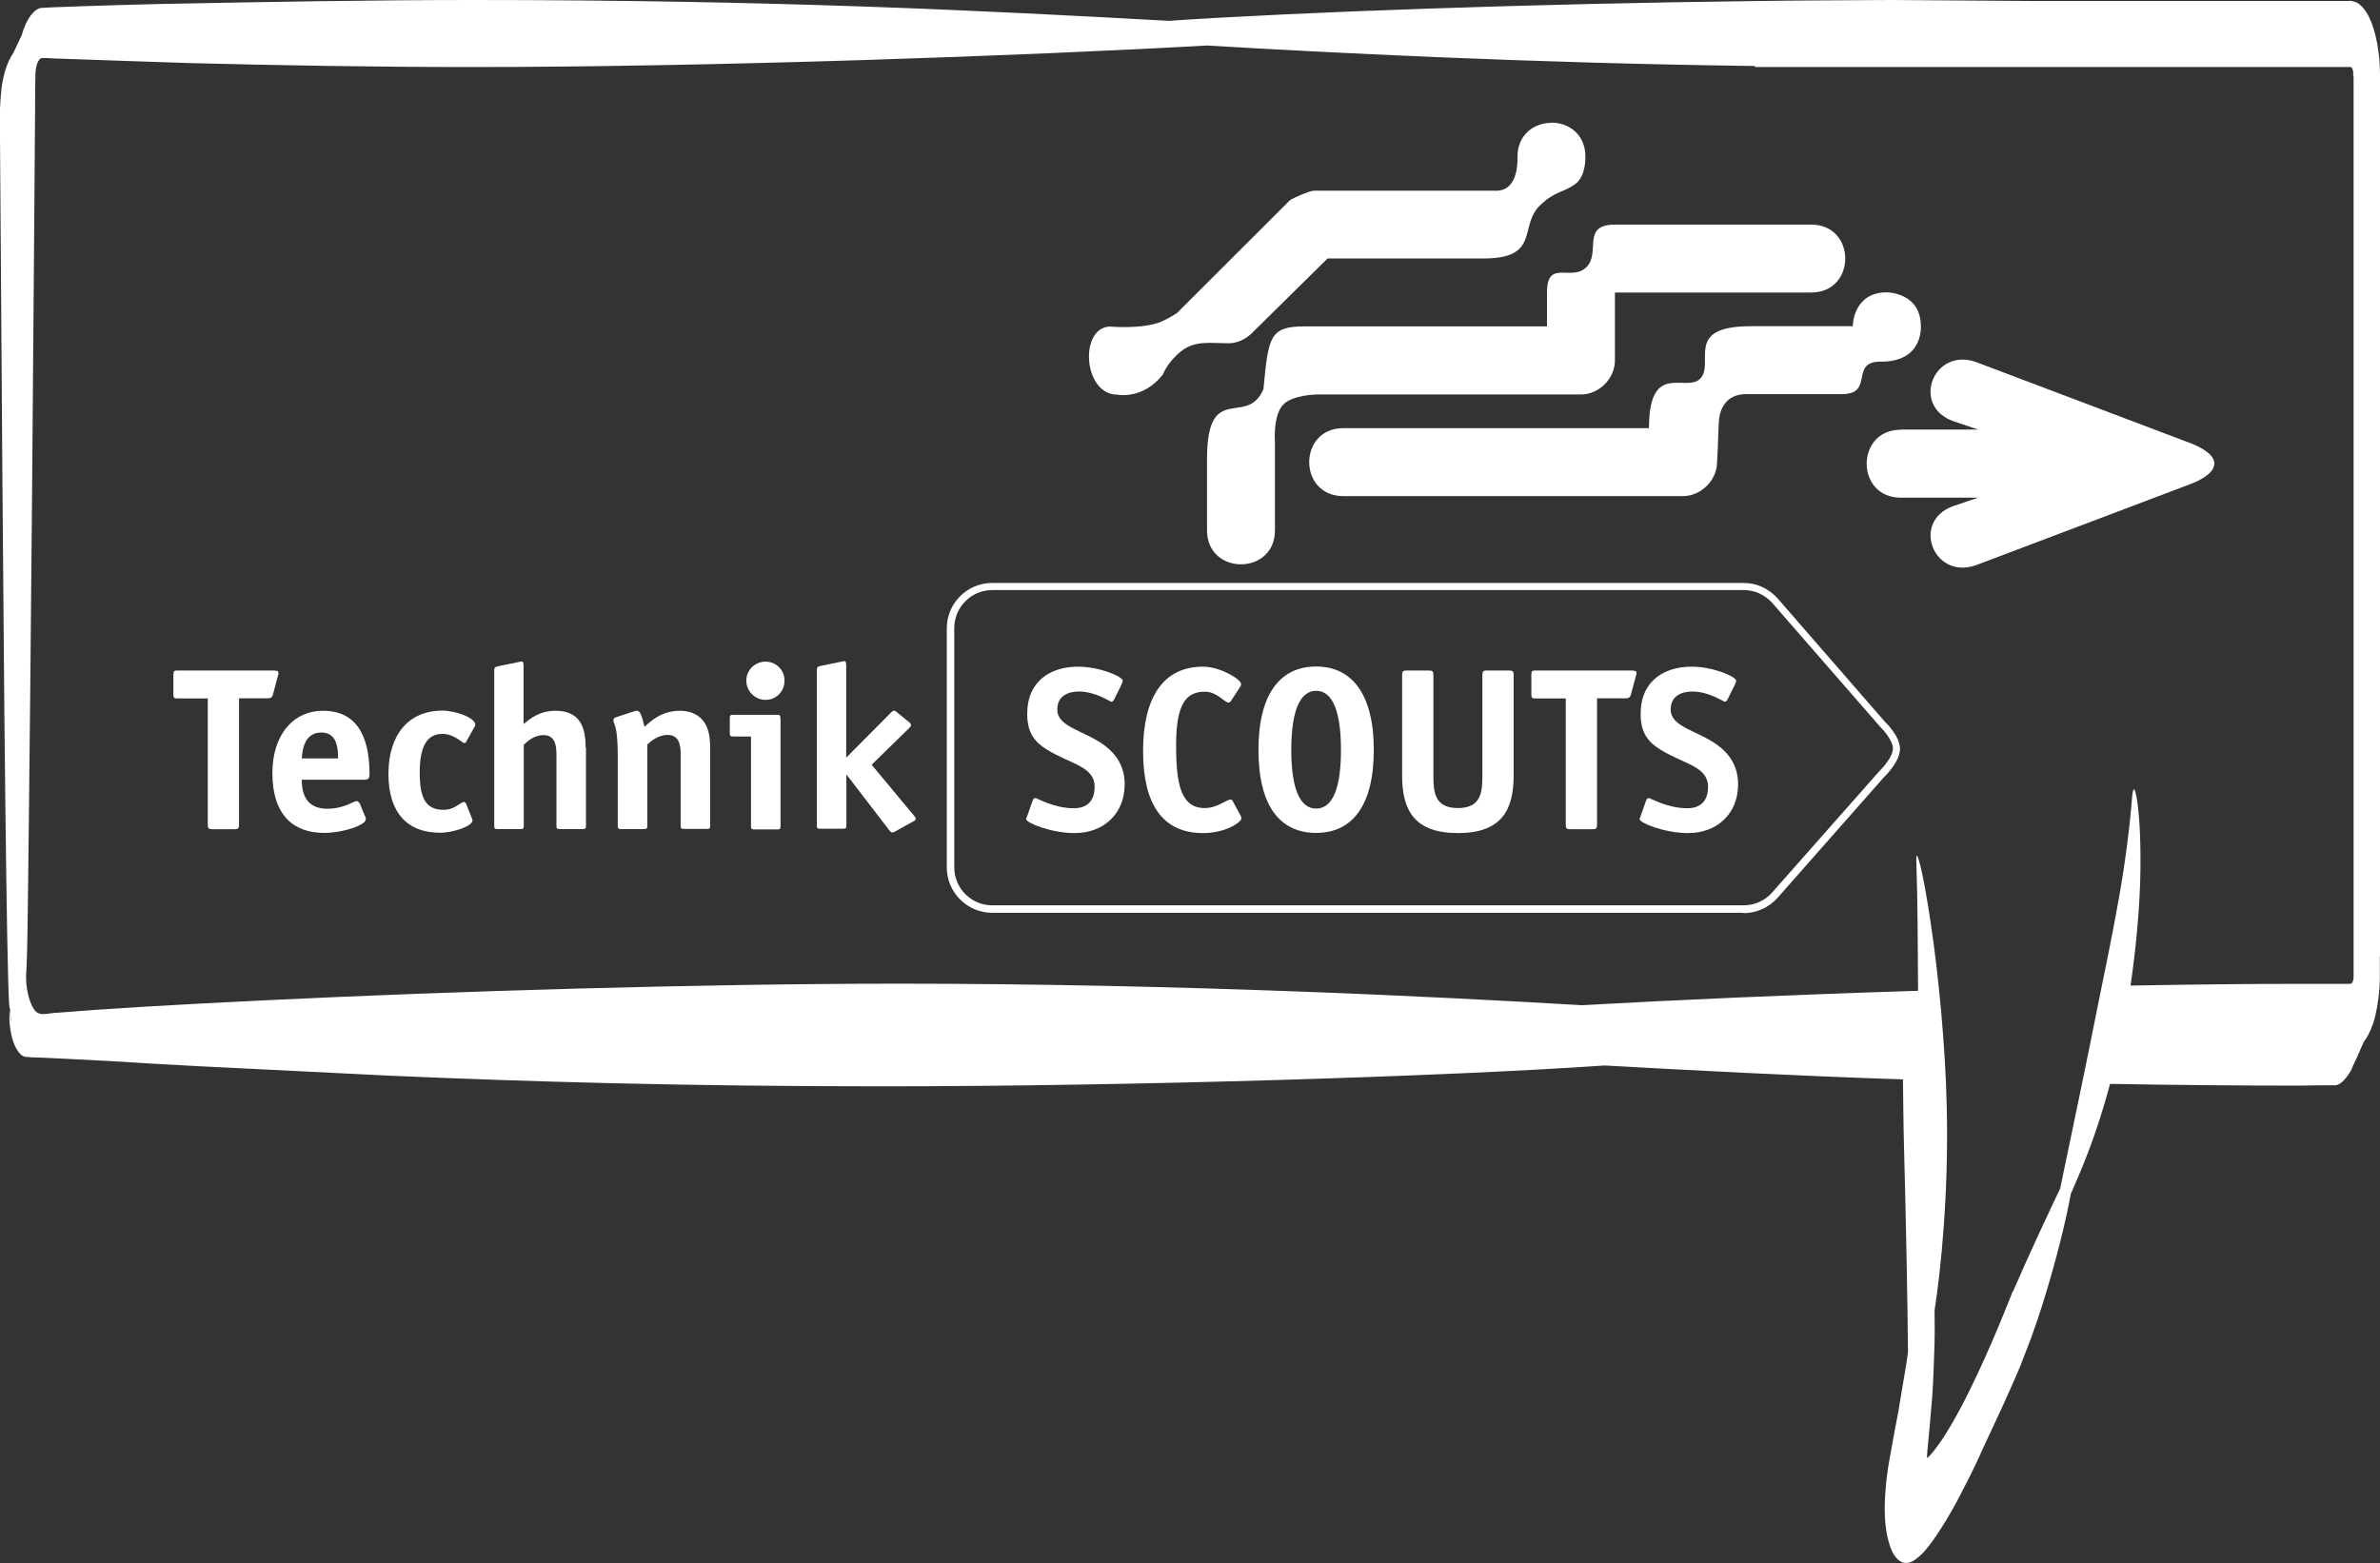 <?xml version="1.0" encoding="UTF-8"?>
<svg id="a" xmlns="http://www.w3.org/2000/svg" viewBox="0 0 137 90" width="137" height="90">
  <rect x="0" y="0" width="137" height="90" fill="#333333" stroke="none"/>
  <defs>
    <style>
      .f {
        fill: #fff;
      }
    </style>
  </defs>
  <path id="b" class="f" d="m137,55.1c0-3.31,0-6.66,0-10.05V4.34c.01-1.18-.22-2.51-.6-3.29-.19-.42-.42-.69-.66-.86-.12-.08-.25-.1-.37-.13-.1-.02-.15,0-.23,0h-17.79c-2.68-.02-5.51-.04-8.5-.06-2.5.02-5.13.02-7.8.06h0c-12.61.15-26.28.63-33.77,1.14-10.69-.59-22.58-1.2-40.08-1.2-5.71,0-11.98.11-18.04.23-1.51.04-3.01.08-4.48.13-.74.04-1.47.04-2.19.09-.47-.04-.97.6-1.25,1.6-.05.09-.1.21-.15.32-.06.08-.09.21-.15.32-.06.09-.1.23-.16.34-.27.38-.5.95-.63,1.66-.06.32-.1.69-.12,1.03L0,6.26v1.69c.05,7.12.1,13.82.14,19.89.14,18.84.3,31.29.44,30.15v.27c0,.23.07.38.1.59-.02-.12-.1-.34-.1-.4-.03-.32-.04-.27-.04.19.01.4.1,1.46.61,2.02.22.25.45.17.66.21l.63.02,1.26.06c.84.04,1.69.09,2.54.13,1.7.11,3.42.21,5.17.3,3.5.17,7.14.36,11.07.55,7.86.34,16.89.61,28.3.61,14.33,0,32.5-.57,41.58-1.2,5.26.29,10.81.59,17.18.8.02,1.29.02,2.32.06,3.85.11,4.05.21,9.19.23,11.86-.1.74-.23,1.47-.36,2.23-.06.38-.13.76-.19,1.16-.08.4-.15.78-.23,1.2-.08.42-.15.84-.23,1.28-.05.25-.09.53-.14.8-.05.4-.1.67-.14,1.24-.09,1.03-.07,2.13.17,2.97.23.89.66,1.33,1.13,1.24.28-.04.57-.3.81-.53.17-.17.32-.36.48-.57,0,0,.26-.34.61-.89.35-.55.8-1.31,1.22-2.15.65-1.22,1.13-2.32,1.39-2.89.1-.21.11-.23.19-.4.05-.1.08-.18.12-.26.5-1.05.87-1.89.87-1.89.24-.53.49-1.1.75-1.71.2-.53.42-1.1.64-1.66.25-.7.5-1.43.73-2.18.7-2.24,1.27-4.55,1.55-6.1,0,0,0-.02.01-.03.71-1.61,1.49-3.45,2.25-6.31,3.42.06,7.04.1,10.98.1.63-.02,1.26-.02,1.91-.02.32.04.66-.32.96-.82.06-.09.1-.23.15-.34.06-.09.1-.23.16-.34.06-.09.1-.23.15-.34.06-.08.1-.23.15-.34.05-.08.09-.21.14-.31.2-.26.39-.62.54-1.06,0,0,0,0,0,0,.05-.15.09-.3.13-.46.15-.63.25-1.37.26-2.11,0-.57,0-.86,0-1.31Zm-1.52-50.69v51.79c0,.06,0,.04,0,.06,0,.06,0,.11-.02.15-.02.1-.06.17-.1.21h-.03s0,.02-.08.02h-2.93c-3.07,0-6.35.04-9.68.1.38-2.56.61-5.4.57-7.62-.01-1.52-.12-2.7-.23-3.25-.11-.59-.2-.59-.26.13-.02.36-.16,1.96-.48,4.07-.32,2.13-.85,4.74-1.43,7.56-.68,3.46-1.65,8.05-2.22,10.79-.61,1.29-1.64,3.45-2.74,5.98v-.04s-1.21,3.16-2.54,5.82c-.66,1.33-1.36,2.53-1.88,3.2-.13.17-.25.32-.35.42-.03.04-.06.06-.08.08v.02s-.04.06-.07,0c-.04-.04.15-1.62.22-2.63.11-1.09.15-2.17.18-3.16.05-.99.04-1.9.03-2.68.36-2.28.82-6.77.7-11.69-.07-3.41-.47-7.63-.92-10.58-.43-2.97-.88-4.68-.83-3.54.08,2.32.08,4.63.1,7.42-7.35.23-14.26.54-19.35.83-8.12-.48-23.08-1.24-39.36-1.24-11.41,0-25.76.44-36.28.95-5.27.25-9.57.51-12.07.72-.63,0-1.15.32-1.46-.31-.24-.43-.33-.96-.37-1.31-.01-.14-.02-.29-.02-.44v-.1c.04-.33.08-1.79.11-4.58.04-3.03.2-17,.35-37.38.02-2.57.04-5.21.06-7.97,0-.63,0-1.43.02-1.98.01-.3.08-.57.17-.72.12-.19.13-.17.49-.17.28.02.57.04.86.04,2.31.08,4.75.17,7.3.25,5.09.13,10.6.23,16.31.23,13.78,0,31.87-.65,42.3-1.24,6.8.4,18.4,1.01,31.55,1.18v.06h34.28s.04.02.06.02c.04.04.07.13.09.21,0,.06.01.1.01.17h0v.13Z"/>
  <g id="c">
    <path class="f" d="m50.16,44.04l2.16-2.11c.07-.07.12-.12.12-.17s-.01-.09-.07-.15l-.67-.55c-.11-.08-.16-.15-.24-.15-.04,0-.15.08-.19.13l-2.56,2.58v-5.28c0-.23-.03-.28-.11-.28-.04,0-.17.03-.21.04l-1.12.23c-.16.03-.25.05-.25.24v8.95c0,.15.03.19.19.19h1.32c.16,0,.19-.04.19-.19v-2.9h.03l2.44,3.18c.04.05.11.13.16.13s.11-.03.16-.05l1.13-.63c.05-.03.07-.07.07-.12s-.05-.13-.12-.2l-2.43-2.92h0Z"/>
    <path class="f" d="m64.56,39.39c.05-.11.07-.16.07-.2,0-.23-1.31-.81-2.57-.81-1.55,0-2.93.8-2.93,2.72,0,1.11.45,1.64,1.16,2.07,1.36.83,2.72.95,2.72,2.13,0,.83-.45,1.23-1.2,1.23-1.15,0-2.13-.59-2.21-.59-.05,0-.12.05-.15.13l-.31.88c-.03.08-.07.17-.07.21,0,.21,1.43.8,2.79.8,1.68,0,2.88-1.12,2.88-2.81,0-1.01-.47-1.72-1.15-2.23-1.17-.87-2.73-1.05-2.73-2.07,0-.8.64-1.04,1.25-1.04.96,0,1.79.59,1.87.59.05,0,.11-.05.15-.13l.44-.88h0Z"/>
    <path class="f" d="m70.99,46.16c-.05-.09-.09-.13-.15-.13-.27,0-.75.49-1.49.49-1.37,0-1.65-1.36-1.65-3.62s.51-3.08,1.65-3.08c.71,0,1.15.63,1.37.63.05,0,.11-.05.16-.13l.49-.75c.07-.09.07-.15.07-.2,0-.25-1.19-.99-2.19-.99-2.31,0-3.45,1.8-3.45,4.86s1.12,4.72,3.45,4.72c1.31,0,2.21-.63,2.21-.85,0-.07-.03-.12-.07-.2l-.41-.75h0Z"/>
    <path class="f" d="m79.08,43.17c0-3.22-1.27-4.8-3.32-4.8s-3.32,1.56-3.32,4.8,1.25,4.78,3.32,4.78,3.32-1.56,3.32-4.78h0Zm-3.32,3.38c-1,0-1.43-1.31-1.43-3.38s.43-3.4,1.43-3.4,1.43,1.31,1.43,3.4-.43,3.38-1.43,3.38h0Z"/>
    <path class="f" d="m87.13,38.88c0-.24-.05-.28-.28-.28h-1.24c-.23,0-.28.04-.28.28v5.76c0,.96-.07,1.88-1.41,1.88s-1.41-.92-1.41-1.88v-5.76c0-.24-.05-.28-.28-.28h-1.24c-.23,0-.28.04-.28.28v5.76c0,1.99.69,3.32,3.21,3.32s3.21-1.33,3.21-3.32v-5.76h0Z"/>
    <path class="f" d="m91.92,40.2h1.65c.11,0,.25,0,.31-.21l.28-1.05c.03-.09.04-.12.04-.19,0-.12-.07-.15-.33-.15h-5.49c-.19,0-.23.04-.23.23v1.15c0,.19.04.23.23.23h1.75v7.25c0,.24.05.28.28.28h1.24c.23,0,.28-.04.28-.28v-7.25h0Z"/>
    <path class="f" d="m99.87,39.39c.05-.11.07-.16.07-.2,0-.23-1.31-.81-2.57-.81-1.55,0-2.93.8-2.93,2.72,0,1.11.45,1.64,1.16,2.07,1.36.83,2.72.95,2.72,2.13,0,.83-.45,1.23-1.2,1.23-1.15,0-2.13-.59-2.21-.59-.05,0-.12.05-.15.13l-.31.88c-.03.08-.07.17-.07.21,0,.21,1.43.8,2.79.8,1.68,0,2.88-1.12,2.88-2.81,0-1.01-.47-1.72-1.15-2.23-1.17-.87-2.73-1.05-2.73-2.07,0-.8.64-1.04,1.25-1.04.96,0,1.79.59,1.87.59.05,0,.11-.05.15-.13l.44-.88h0Z"/>
    <path class="f" d="m13.75,40.2h1.65c.11,0,.25,0,.31-.21l.28-1.05c.03-.09.04-.12.04-.19,0-.12-.07-.15-.33-.15h-5.49c-.19,0-.23.04-.23.23v1.15c0,.19.04.23.23.23h1.75v7.25c0,.24.05.28.28.28h1.24c.23,0,.28-.04.28-.28v-7.25h0Z"/>
    <path class="f" d="m20.68,46.23c-.03-.05-.08-.11-.15-.11-.19,0-.73.44-1.69.44-1.25,0-1.47-.92-1.47-1.67h3.59c.25,0,.31-.08.31-.33,0-1.61-.4-3.64-2.67-3.64-1.79,0-2.92,1.47-2.92,3.58,0,2.45,1.23,3.45,2.99,3.45,1.05,0,2.39-.44,2.39-.79,0-.05-.01-.11-.04-.15l-.33-.8h0Zm-3.31-2.57c.04-.37.09-1.49,1.13-1.49.92,0,.96.95.96,1.49h-2.09Z"/>
    <path class="f" d="m26.81,46.24s-.05-.07-.09-.07c-.24,0-.51.45-1.19.45-1.03,0-1.37-.68-1.37-2.15s.4-2.22,1.31-2.22c.69,0,1.13.53,1.27.53.04,0,.07-.04.09-.07l.49-.87s.04-.08.04-.12c0-.41-1.17-.81-1.89-.81-1.97,0-3.11,1.4-3.11,3.65s1.11,3.38,2.96,3.38c.8,0,1.88-.39,1.88-.71,0-.04-.03-.09-.04-.13l-.35-.88h0Z"/>
    <path class="f" d="m33.71,43.03c0-1.16-.32-2.11-1.73-2.11-.95,0-1.48.47-1.84.76v-3.32c0-.23-.03-.28-.13-.28-.03,0-.15.04-.19.04l-1.12.23c-.16.04-.25.04-.25.24v8.95c0,.15.03.19.19.19h1.32c.16,0,.19-.04.19-.19v-4.66c.17-.16.57-.56,1.13-.56.68,0,.75.61.75,1.12v4.1c0,.15.03.19.19.19h1.32c.16,0,.19-.04.19-.19v-4.52h0Z"/>
    <path class="f" d="m40.87,42.87c0-1.61-1-1.95-1.73-1.95-1.05,0-1.65.57-2.04.92-.15-.63-.25-.92-.43-.92-.05,0-.12.01-.2.04l-1.01.33c-.09.03-.15.08-.15.15,0,.31.25.2.25,2.08v4.02c0,.15.03.19.19.19h1.32c.16,0,.19-.04.19-.19v-4.68c.17-.16.61-.55,1.17-.55.68,0,.75.61.75,1.12v4.1c0,.15.03.19.19.19h1.32c.16,0,.19-.04.19-.19v-4.68h0Z"/>
    <path class="f" d="m44.92,41.34c0-.15-.03-.19-.19-.19h-2.53c-.16,0-.19.04-.19.19v.87c0,.15.03.19.19.19h1.03v5.16c0,.15.03.19.19.19h1.32c.16,0,.19-.04.19-.19v-6.21h0Zm.24-2.16c0-.61-.49-1.09-1.09-1.09s-1.11.48-1.11,1.09.49,1.11,1.11,1.11,1.09-.49,1.09-1.11h0Z"/>
    <path id="d" data-name="kleiner pfeil" class="f" d="m100.37,52.55h-43.25c-1.44,0-2.62-1.17-2.62-2.61v-13.77c0-1.44,1.17-2.61,2.62-2.61h43.25c.72,0,1.4.3,1.92.85h0s6.21,7.14,6.21,7.14c.08.07.86.84.87,1.54.01.75-.84,1.57-.93,1.66l-6.12,6.94c-.5.56-1.21.88-1.96.88Zm-43.25-18.58c-1.21,0-2.19.98-2.19,2.19v13.77c0,1.21.98,2.19,2.19,2.19h43.25c.63,0,1.23-.27,1.64-.74l6.14-6.95c.24-.23.82-.88.81-1.35,0-.45-.55-1.06-.75-1.26l-6.22-7.14c-.45-.47-1.01-.71-1.61-.71h-43.25Z"/>
  </g>
  <g id="e">
    <path class="f" d="m89.3,7.06c.98,0,1.96.65,1.96,1.96,0,0,.05,1.12-.59,1.58-.72.52-1.17.39-2.04,1.24-1.21,1.2.05,3.04-3.24,3.04h-8.97l-4.29,4.23s-.56.65-1.4.65c-1.08,0-1.95-.17-2.74.46-.81.65-1.05,1.34-1.05,1.34-1.16,1.47-2.62,1.16-2.62,1.16-1.97.01-2.21-3.84-.45-3.92h0s1.89.17,2.97-.28c.37-.15.9-.49.9-.49l6.49-6.48c.14-.14,1.18-.57,1.38-.57h10.53c1.34,0,1.21-1.95,1.21-1.95,0-1.3.98-1.96,1.96-1.96h0Z"/>
    <path class="f" d="m69.48,30.52v-4.1c0-4.54,2.31-1.77,3.25-4.03.28-2.97.34-3.6,2.35-3.6h13.97v-1.95c0-1.96,1.4-.6,2.27-1.46.84-.83-.32-2.45,1.64-2.45h11.3c2.61,0,2.61,3.91,0,3.91h-11.3v3.91c0,1.04-.91,1.96-1.96,1.96h-15.19s-1.37.01-1.93.57c-.62.62-.49,2.2-.49,2.2v5.05c0,2.61-3.91,2.61-3.91,0h0Z"/>
    <path class="f" d="m77.31,24.65h17.61c0-3.91,2.15-2.02,2.95-2.85.87-.89-1-3.02,2.91-3.02h5.87s0-1.95,1.96-1.95c0,0,1.96,0,1.96,1.95,0,.04.14,2.07-2.33,2.04-1.79,0-.33,1.87-2.21,1.87h-5.52c-1.22,0-1.54.96-1.57,1.61-.06,1.74-.1,2.3-.1,2.3,0,1.04-.92,1.96-1.96,1.96h-19.56c-2.61,0-2.61-3.91,0-3.91h0Z"/>
    <path class="f" d="m109.41,24.73h4.46s-1.42-.48-1.42-.48c-2.46-.86-1.18-4.27,1.29-3.41l12.08,4.57c2.19.76,2.19,1.8,0,2.56l-12.08,4.57c-2.46.86-3.75-2.55-1.29-3.41l1.42-.48h-4.46c-2.61,0-2.61-3.91,0-3.91h0Z"/>
  </g>
</svg>